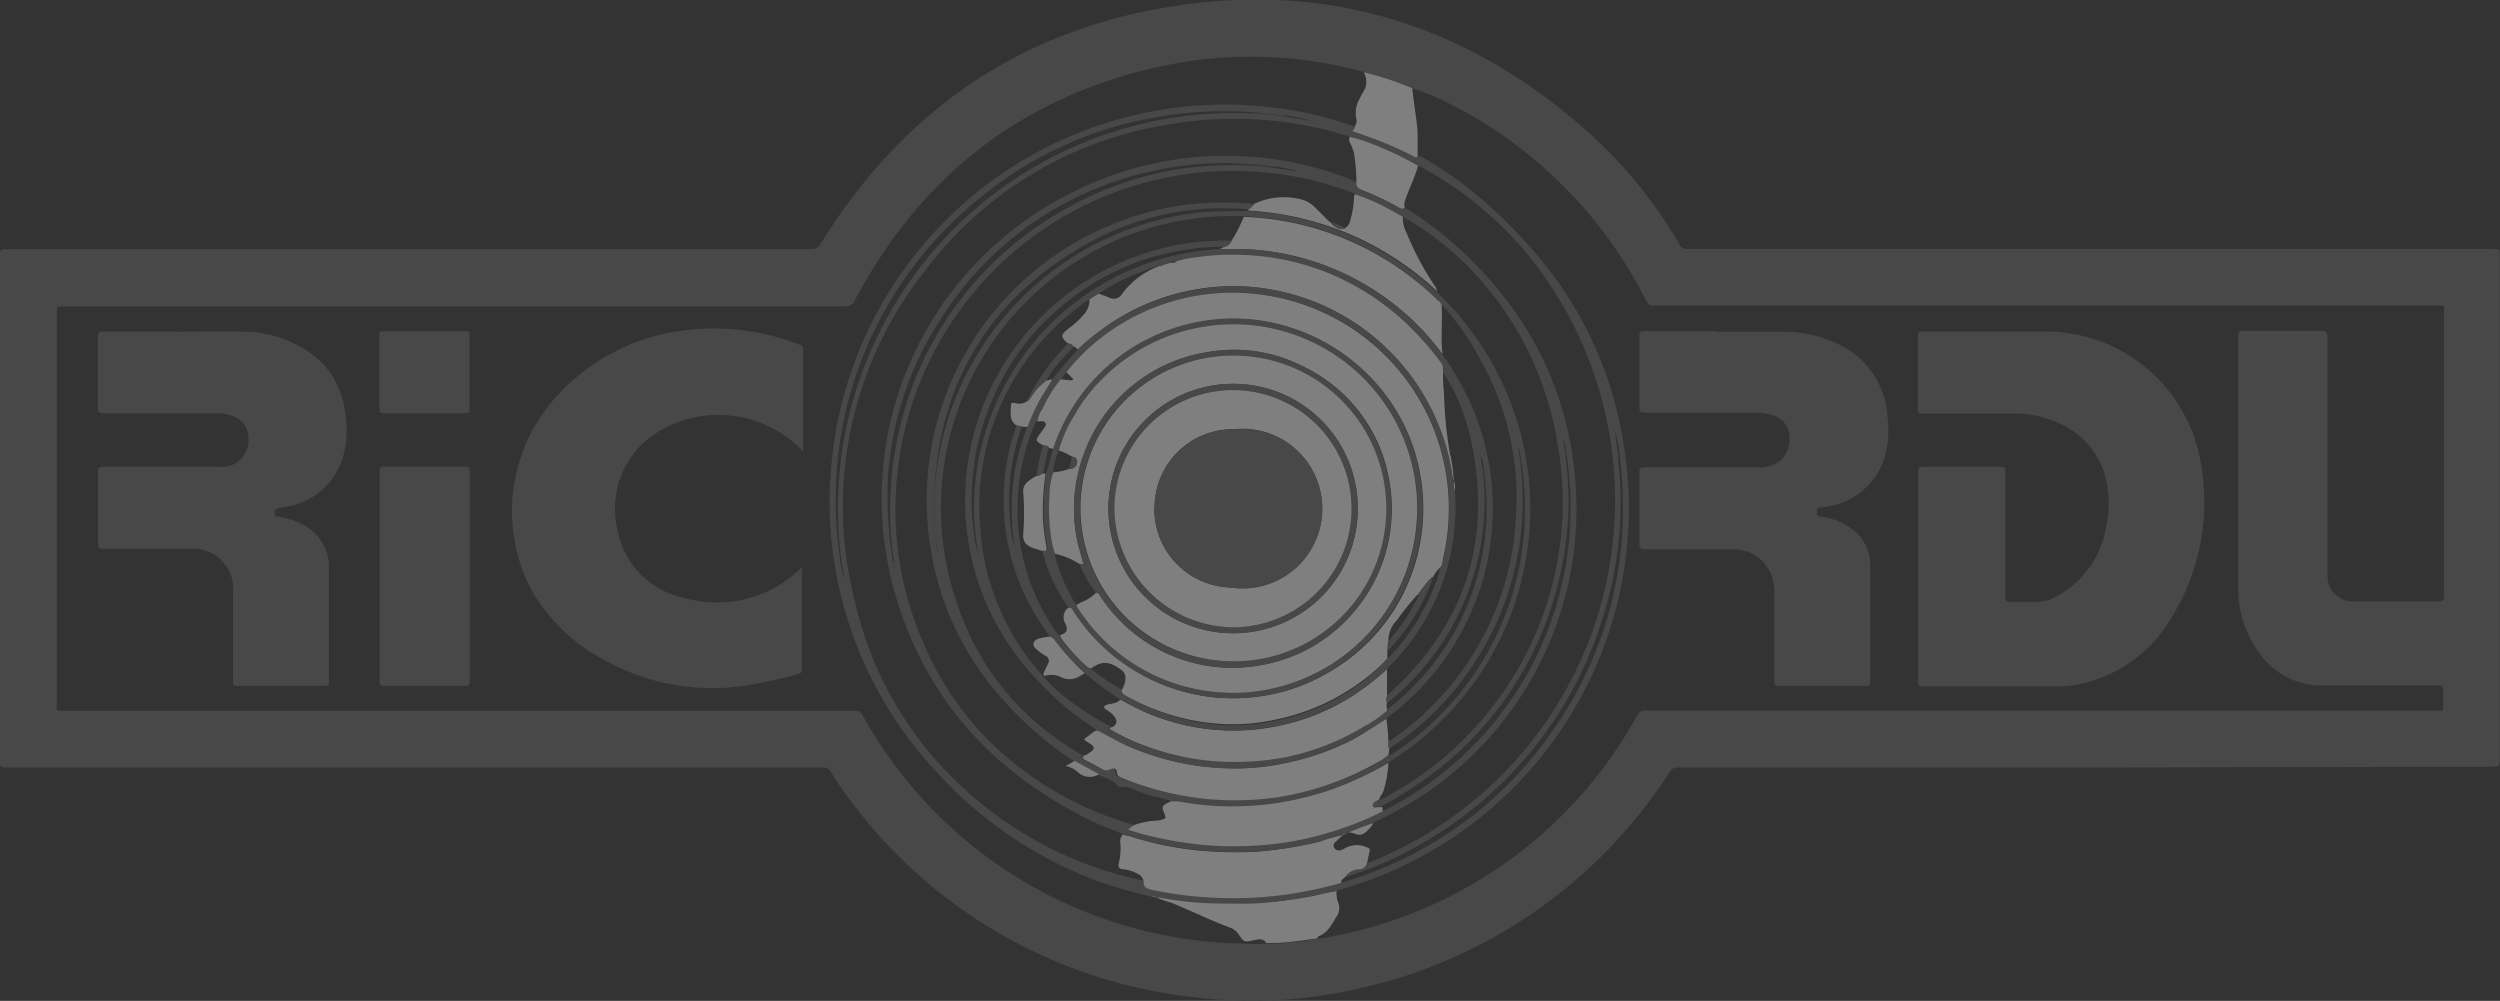 <svg id="Calque_1" data-name="Calque 1" xmlns="http://www.w3.org/2000/svg" viewBox="0 0 188.04 75.28"><rect x="0" y="0" width="188.04" height="75.28" fill="#333333" stroke="none"/><defs><style>.cls-1{fill:#484848;}.cls-2{fill:#7f7f7f;}.cls-3{fill:#fefefe;}</style></defs><path class="cls-1" d="M161.47,83.2h-30.7a.67.67,0,0,0-.63.35A37.32,37.32,0,0,1,106.42,99.9a35.42,35.42,0,0,1-12.36.54A37.22,37.22,0,0,1,67,83.45a.57.57,0,0,0-.57-.25H5c-.38,0-.44-.11-.44-.45q0-19.05,0-38.09c0-.39.12-.45.47-.45l60.54,0a.74.74,0,0,0,.73-.41c5.78-9.37,14-15.43,24.81-17.56,12.41-2.44,23.44.72,32.9,9.15a35.07,35.07,0,0,1,6.88,8.46.61.61,0,0,0,.62.35h60.61c.47,0,.47,0,.47.48q0,19,0,38c0,.39-.11.46-.48.46ZM110.8,32.11a23.19,23.19,0,0,0-3.61-1.21l-.28-.08a32,32,0,0,0-14.7-.43C81.66,32.6,73.9,38.56,68.86,48.07a.67.67,0,0,1-.7.44H9.35c-.51,0-.51,0-.51.52V78.39c0,.61-.09.54.53.54H68.86a.54.54,0,0,1,.57.3A33.31,33.31,0,0,0,98.08,96.44a8.66,8.66,0,0,0,1.69,0,11.41,11.41,0,0,0,1.85-.08c.68-.06,1.36-.17,2-.26.42-.07.85-.13,1.27-.22A33.15,33.15,0,0,0,127.7,79.3a.66.66,0,0,1,.67-.38h59.45a2.8,2.8,0,0,1,.29,0c.17,0,.23-.06.22-.23,0-.42,0-.84,0-1.26s-.08-.4-.4-.4c-2.88,0-5.76,0-8.64,0a5.68,5.68,0,0,1-4.56-2.15,8.2,8.2,0,0,1-1.81-5.46c0-6.24,0-12.49,0-18.73,0-.29.1-.33.35-.33,2,0,3.94,0,5.91,0,.38,0,.46.1.46.47q0,8.94,0,17.87a1.89,1.89,0,0,0,2,2c2.12,0,4.23,0,6.35,0,.32,0,.41-.08.41-.41q0-10.65,0-21.3c0-.61.1-.54-.52-.54H129a.57.57,0,0,1-.61-.36,33.35,33.35,0,0,0-14.87-14.86A17.41,17.41,0,0,0,110.8,32.11Z" transform="translate(-4.57 -25.47)"/><path class="cls-2" d="M105.1,92.49a2.26,2.26,0,0,0,.1.82,1.1,1.1,0,0,1-.11,1.12c-.35.56-.64,1.19-1.32,1.45a.18.18,0,0,0-.11.17c-.68.09-1.36.2-2,.26a11.41,11.41,0,0,1-1.85.08.55.55,0,0,0-.58-.26,3.4,3.4,0,0,0-.46.08c-.61.13-.63.12-1-.41a1.26,1.26,0,0,0-.61-.53c-1.53-.56-3-1.3-4.49-1.9a8.68,8.68,0,0,1-1.24-.44,2.32,2.32,0,0,1,.46,0,25,25,0,0,0,4.31.46c1.13,0,2.27,0,3.41-.05s2.15-.24,3.22-.42C103.59,92.83,104.33,92.58,105.1,92.49Z" transform="translate(-4.57 -25.47)"/><path class="cls-2" d="M110.8,32.11c.1,1.12.32,2.22.4,3.35,0,.56,0,1.12,0,1.68,0,.25-.11.23-.29.14a28.13,28.13,0,0,0-3.22-1.43l-1.43-.51c.07-.14.19-.21.19-.34a.73.73,0,0,0,.13-.65,2.08,2.08,0,0,1,.27-1.48,5.61,5.61,0,0,1,.29-.54,1.39,1.39,0,0,0,0-1.43A23.19,23.19,0,0,1,110.8,32.11Z" transform="translate(-4.57 -25.47)"/><path class="cls-1" d="M65,59.45a8.72,8.72,0,0,0-11.54-1.08A6.73,6.73,0,0,0,51,65.24a6.41,6.41,0,0,0,5,5.19,9,9,0,0,0,8.88-2.29c.1,0,0,.16,0,.24q0,3.69,0,7.39c0,.15,0,.3-.19.36a29.68,29.68,0,0,1-4.74,1,16.6,16.6,0,0,1-9.88-2,13.42,13.42,0,0,1-5.66-5.53A12.79,12.79,0,0,1,46.33,55.4a15.41,15.41,0,0,1,9.15-5,17.62,17.62,0,0,1,9.23,1c.17.06.27.12.27.34,0,2.53,0,5.05,0,7.57A1.16,1.16,0,0,1,65,59.45Z" transform="translate(-4.57 -25.47)"/><path class="cls-1" d="M17.65,50.42c1.73,0,3.46-.05,5.19,0a8.86,8.86,0,0,1,5.39,1.83,6.36,6.36,0,0,1,2.29,4.19,7.73,7.73,0,0,1-.23,3.67,5.35,5.35,0,0,1-4.2,3.48,4.33,4.33,0,0,1-.5.08.37.37,0,0,0-.32.55c0,.14.15.1.23.11a6.08,6.08,0,0,1,1.81.58,3.54,3.54,0,0,1,2,3.24c0,2.87,0,5.74,0,8.61,0,.21,0,.29-.27.29q-3.34,0-6.67,0c-.27,0-.27-.12-.27-.32V70a3,3,0,0,0-3.18-3.25c-2.18,0-4.37,0-6.56,0-.36,0-.42-.11-.42-.44,0-1.78,0-3.55,0-5.33,0-.31.07-.4.4-.4,2.8,0,5.59,0,8.39,0A3.47,3.47,0,0,0,22,60.46a2,2,0,0,0,1.26-2,1.69,1.69,0,0,0-1.16-1.68,3.25,3.25,0,0,0-1.27-.23H12.33c-.33,0-.4-.09-.4-.4q0-2.68,0-5.37c0-.31.1-.37.39-.37,1.78,0,3.55,0,5.33,0Z" transform="translate(-4.57 -25.47)"/><path class="cls-1" d="M106.49,35c0,.13-.12.2-.19.34l1.43.51A28.13,28.13,0,0,1,111,37.28c.18.09.29.11.29-.14a30,30,0,0,1,5.27,3.78,37.1,37.1,0,0,1,3.6,3.71,28.61,28.61,0,0,1,6.54,14.31,29.78,29.78,0,0,1-21.23,33.41.66.66,0,0,0-.32.14c-.77.09-1.51.34-2.28.47-1.07.18-2.14.32-3.22.42s-2.28.05-3.41.05A25,25,0,0,1,91.88,93a2.32,2.32,0,0,0-.46,0h0a.13.13,0,0,0-.15-.06c-1.32-.33-2.63-.66-3.9-1.11a30.84,30.84,0,0,1-12.17-8.1,29.78,29.78,0,0,1-7.32-13.24,29.29,29.29,0,0,1-.77-10.13A29.73,29.73,0,0,1,87.9,34.68a29.39,29.39,0,0,1,11-1.26A28.65,28.65,0,0,1,106.49,35Zm19.79,24.76c0,.47.08.94.11,1.4a28.71,28.71,0,0,1-1.08,10.14,29.5,29.5,0,0,1-13.69,17.55,26.16,26.16,0,0,1-5.8,2.57,1.24,1.24,0,0,1,1-.56.61.61,0,0,0,.62-.49l.24-.08a29.3,29.3,0,0,0,11.73-45.76,27.07,27.07,0,0,0-8.14-6.6,23.22,23.22,0,0,0-2.76-1.31,13.82,13.82,0,0,0-2.44-.85.75.75,0,0,0-.32-.13,28.76,28.76,0,0,0-13.82-.71A28.34,28.34,0,0,0,74.2,45.77a28.54,28.54,0,0,0-5.31,25A27.09,27.09,0,0,0,77.31,85a28.47,28.47,0,0,0,13.32,6.72c0,.38.14.54.53.63a29,29,0,0,0,4.73.61,29.35,29.35,0,0,0,5.3-.21,31.3,31.3,0,0,0,4.28-.9,29,29,0,0,0,16.16-11.82,28.61,28.61,0,0,0,5-15.4,31.85,31.85,0,0,0-.23-4.88,8.49,8.49,0,0,0-.37-1.87Zm-25-25.6-.32,0a28.89,28.89,0,0,0-9.28.1,28.28,28.28,0,0,0-13.36,6.06A29,29,0,0,0,67.43,62.71a30.36,30.36,0,0,0,.3,4.67,8.83,8.83,0,0,0,.36,1.68l-.27-1.69A29.76,29.76,0,0,1,98.63,34a18.69,18.69,0,0,1,2.69.25l1.91.32A10.33,10.33,0,0,0,101.32,34.16Z" transform="translate(-4.57 -25.47)"/><path class="cls-1" d="M33.12,68.81q0-3.94,0-7.88c0-.29.07-.36.35-.36,2,0,4.06,0,6.09,0,.26,0,.34.06.34.34q0,7.91,0,15.81c0,.27-.07.34-.34.34q-3,0-6.09,0c-.28,0-.35-.08-.35-.36Q33.13,72.76,33.12,68.81Z" transform="translate(-4.57 -25.47)"/><path class="cls-1" d="M36.48,56.55H33.42c-.23,0-.31-.05-.31-.29,0-1.87,0-3.73,0-5.59,0-.21,0-.29.28-.29h6.23c.24,0,.27.09.27.3q0,2.79,0,5.58c0,.26-.1.29-.31.29Z" transform="translate(-4.57 -25.47)"/><path class="cls-2" d="M91.27,92.87a.13.13,0,0,1,.15.06A.14.14,0,0,1,91.27,92.87Z" transform="translate(-4.57 -25.47)"/><path class="cls-1" d="M148.85,68.82c0-2.62,0-5.24,0-7.86,0-.28,0-.38.36-.38,1.94,0,3.89,0,5.83,0,.29,0,.36.08.36.36,0,3.13,0,6.27,0,9.4,0,.34.1.42.41.4.63,0,1.25,0,1.88,0a2.73,2.73,0,0,0,1.38-.32A7.24,7.24,0,0,0,163,65a8.19,8.19,0,0,0-.1-3.78,6.19,6.19,0,0,0-4-4.13,7.06,7.06,0,0,0-2.74-.51h-7c-.27,0-.34-.07-.33-.34,0-1.83,0-3.67,0-5.51,0-.25.06-.32.31-.32,3.21,0,6.42,0,9.62,0A11.83,11.83,0,0,1,170,59.75,16.57,16.57,0,0,1,167.86,72a10.54,10.54,0,0,1-6.29,4.79,9.16,9.16,0,0,1-2.5.3h-9.83c-.32,0-.4-.07-.4-.39C148.86,74.05,148.85,71.43,148.85,68.82Z" transform="translate(-4.57 -25.47)"/><path class="cls-1" d="M133.62,50.42c1.73,0,3.46,0,5.19,0a9.47,9.47,0,0,1,4.16,1,6.42,6.42,0,0,1,3.57,5.42,7.66,7.66,0,0,1-.17,2.86,5.31,5.31,0,0,1-4.31,3.86,4,4,0,0,1-.46.08c-.2,0-.37,0-.37.31s.08.34.33.38a5,5,0,0,1,2.14.81A3.35,3.35,0,0,1,145.24,68c0,2.93,0,5.86,0,8.79,0,.2,0,.27-.26.27q-3.33,0-6.66,0c-.3,0-.29-.15-.29-.36,0-2.2,0-4.39,0-6.59a3.87,3.87,0,0,0-.13-1.07,3,3,0,0,0-3.05-2.25c-2.18,0-4.37,0-6.55,0-.33,0-.42-.08-.42-.41,0-1.8,0-3.6,0-5.41,0-.29.09-.35.37-.35q4.22,0,8.43,0a3.43,3.43,0,0,0,1.27-.18,2,2,0,0,0,1.21-2,1.7,1.7,0,0,0-1.14-1.7,3.4,3.4,0,0,0-1.3-.23h-8.43c-.31,0-.41-.07-.41-.39,0-1.8,0-3.61,0-5.41,0-.27.08-.34.35-.34h5.36Z" transform="translate(-4.57 -25.47)"/><path class="cls-2" d="M105.62,88.25c-.21.18-.41.36-.61.56a.33.33,0,0,0-.07.45.39.39,0,0,0,.48.15.76.76,0,0,0,.26-.11,1.84,1.84,0,0,1,1.72-.09c.18.05.22.13.18.31s-.12.57-.18.85a.61.61,0,0,1-.62.49,1.24,1.24,0,0,0-1,.56c-.15.12-.34.22-.35.46a31.3,31.3,0,0,1-4.28.9,29.35,29.35,0,0,1-5.3.21,29,29,0,0,1-4.73-.61c-.39-.09-.55-.25-.53-.63a.79.79,0,0,0-.46-.56,2.83,2.83,0,0,0-1.09-.34c-.28,0-.4-.19-.32-.44a4.77,4.77,0,0,0,.11-1.64.71.71,0,0,1,.19-.53c.23.06.46.11.69.18A24.64,24.64,0,0,0,96,89.53a27.1,27.1,0,0,0,3.12,0,29.51,29.51,0,0,0,4.76-.77A13,13,0,0,1,105.62,88.25Z" transform="translate(-4.57 -25.47)"/><path class="cls-2" d="M111.23,37.93c-.25.92-.7,1.78-1,2.7a.81.81,0,0,0,0,.46c-.15.16-.29.08-.44,0A20.86,20.86,0,0,0,107,39.76c-.3-.12-.46-.26-.41-.59a12.8,12.8,0,0,0-.19-2.22,3.79,3.79,0,0,0-.28-.73c-.06-.14-.15-.29,0-.45a13.82,13.82,0,0,1,2.44.85A23.22,23.22,0,0,1,111.23,37.93Z" transform="translate(-4.57 -25.47)"/><path class="cls-1" d="M106.55,39.17c0,.33.11.47.41.59a20.86,20.86,0,0,1,2.83,1.33c.15.08.29.16.44,0A25.25,25.25,0,0,1,114,43.88a29.47,29.47,0,0,1,4.57,5.1A25.31,25.31,0,0,1,123,61a25.82,25.82,0,0,1-14.7,26.13l-.38.2-.07.07h0a18.4,18.4,0,0,0-1.87.71l-.21.09c-.07,0-.12,0-.15.07h0a13.29,13.29,0,0,0-1.72.47,29.51,29.51,0,0,1-4.76.77,27.1,27.1,0,0,1-3.12,0,24.64,24.64,0,0,1-6.26-1.11c-.23-.07-.46-.12-.69-.18-.71-.29-1.44-.54-2.12-.87-7.72-3.68-13-9.49-15.22-17.82a25.69,25.69,0,0,1,12.9-29.28,25.42,25.42,0,0,1,13.84-3,24.85,24.85,0,0,1,7.79,1.76A2.63,2.63,0,0,0,106.55,39.17Zm1.59,46.56h0c.06,0,.12,0,.14-.07h0c.11,0,.22-.09.33-.15A24.62,24.62,0,0,0,116.53,79a25,25,0,0,0,5.19-20.16A24.59,24.59,0,0,0,116,46.6a22.37,22.37,0,0,0-5.91-4.82c-.36-.2-.72-.42-1.09-.61a14.78,14.78,0,0,0-2.45-1.07,1.16,1.16,0,0,0-.42-.2A25.39,25.39,0,0,0,72.05,61.27a25,25,0,0,0,2,12.62A23,23,0,0,0,81,83a25.56,25.56,0,0,0,8.84,4.51c-.09.13-.28.14-.35.33.33.1.64.22,1,.3a28.54,28.54,0,0,0,5.51.9,27.9,27.9,0,0,0,4.19-.11,23.19,23.19,0,0,0,4.28-.86,23.69,23.69,0,0,0,4.07-1.59s.07,0,.07-.06h0a.91.91,0,0,0,.42-.17A25.47,25.47,0,0,0,122.7,64.34a28.4,28.4,0,0,0-.3-4.7,6.41,6.41,0,0,0-.26-1.23,8.39,8.39,0,0,0,.2,1.22,1.67,1.67,0,0,0,0,.32A24.66,24.66,0,0,1,122,68.3,25.65,25.65,0,0,1,110.38,85c-.62.4-1.28.76-1.91,1.13h-.29c-.11,0-.24.07-.33-.06s.1-.19.1-.31A.14.14,0,0,0,108.14,85.73ZM71.81,67.93l0,.36c.05-.18.08-.28,0-.36a3.36,3.36,0,0,0-.1-.9s0,0,0-.07a26.38,26.38,0,0,1,.26-8A25.52,25.52,0,0,1,84.61,41.25a25,25,0,0,1,12-3.35,21.85,21.85,0,0,1,3.7.18l2,.32a9.66,9.66,0,0,0-2-.42l-.28,0a24.66,24.66,0,0,0-9,.4A25.06,25.06,0,0,0,75.33,49.46a24.64,24.64,0,0,0-4,12.49A28.52,28.52,0,0,0,71.63,67,4.05,4.05,0,0,0,71.81,67.93Z" transform="translate(-4.57 -25.47)"/><path class="cls-2" d="M106,88.09a18.4,18.4,0,0,1,1.87-.71,2.23,2.23,0,0,1-.66.74.66.66,0,0,1-.65.09A1.34,1.34,0,0,0,106,88.09Z" transform="translate(-4.57 -25.47)"/><path class="cls-2" d="M105.61,88.25c0-.07.08-.08.15-.07A.15.15,0,0,1,105.61,88.25Z" transform="translate(-4.57 -25.47)"/><path class="cls-2" d="M107.84,87.38l.07-.07Z" transform="translate(-4.57 -25.47)"/><path class="cls-2" d="M109,82.85a8.64,8.64,0,0,1-.36,2.08c-.08.27-.3.46-.36.74h0c-.09-.07-.13,0-.14.07h0c-.09,0-.13,0-.19.07s-.19.17-.1.31.22.06.33.06h.29c.16,0,.06.2.1.29h0l-.07.06a23.69,23.69,0,0,1-4.07,1.59,23.19,23.19,0,0,1-4.28.86,27.9,27.9,0,0,1-4.19.11,28.54,28.54,0,0,1-5.51-.9c-.32-.08-.63-.2-1-.3.07-.19.26-.2.35-.33a5.62,5.62,0,0,1,1.82-.37,1.41,1.41,0,0,0,.45-.11c.14,0,.19-.15.12-.31-.27-.66-.27-.66.39-1l.23-.08a2.32,2.32,0,0,1,.46,0,21.39,21.39,0,0,0,4.07.36,23.43,23.43,0,0,0,3.24-.24,24.62,24.62,0,0,0,3.9-.94A24,24,0,0,0,109,82.85Z" transform="translate(-4.57 -25.47)"/><path class="cls-2" d="M110.09,41.78a2.24,2.24,0,0,0,.26,1.17,22.35,22.35,0,0,0,2.12,4c.06.08.15.16.13.28s-.21-.1-.29-.18a23.52,23.52,0,0,0-4.52-3.16,22.88,22.88,0,0,0-9.32-2.58v-.11a2,2,0,0,0,.43-.4,5.29,5.29,0,0,1,3.63-.31,2.34,2.34,0,0,1,1,.63l1,1,.11.06h0c.32.44.73.6,1.08.44s.37-.45.45-.73a6.64,6.64,0,0,0,.24-1.47.67.67,0,0,1,.07-.34A14.78,14.78,0,0,1,109,41.17C109.37,41.36,109.73,41.58,110.09,41.78Z" transform="translate(-4.57 -25.47)"/><path class="cls-3" d="M108.5,86.51l.07-.06S108.54,86.51,108.5,86.51Z" transform="translate(-4.57 -25.47)"/><path class="cls-1" d="M98.91,40.82a2,2,0,0,1-.43.4,20.89,20.89,0,0,0-11.65,2.31c-7.69,4.12-11.7,10.6-12,19.33A20.57,20.57,0,0,0,75,66.37a4.81,4.81,0,0,0,.19,1l0,.28a.21.21,0,0,0,0-.18s0-.07-.07-.11a3.32,3.32,0,0,0-.12-1,21.74,21.74,0,0,1,.13-6.24,22.42,22.42,0,0,1,20.4-18.73c.95-.07,1.9,0,2.85-.06a22.88,22.88,0,0,1,9.32,2.58,23.52,23.52,0,0,1,4.52,3.16c.08.08.15.19.29.18h0a.11.11,0,0,0,.08.14A22.81,22.81,0,0,1,119,58.27a22.42,22.42,0,0,1-9.74,24.38l-.3.2a24,24,0,0,1-4.48,2.09,24.62,24.62,0,0,1-3.9.94,23.43,23.43,0,0,1-3.24.24,21.39,21.39,0,0,1-4.07-.36,2.32,2.32,0,0,0-.46,0,15,15,0,0,0-1.75-.47A8.11,8.11,0,0,1,90,84.92a2.2,2.2,0,0,0-1.1-.28.35.35,0,0,1-.3-.1c-.35-.47-.94-.53-1.4-.81l-1.85-1a26.61,26.61,0,0,1-5.1-4.37,22.06,22.06,0,0,1-5.68-11.61,22.37,22.37,0,0,1,12.74-24,21.8,21.8,0,0,1,10.73-2A3.29,3.29,0,0,1,98.91,40.82ZM119,60.16a4.62,4.62,0,0,0-.25-1.16,6.18,6.18,0,0,0,.2,1.14,2.68,2.68,0,0,0,0,.4,22.27,22.27,0,0,1-4.2,15.83,21.74,21.74,0,0,1-5.7,5.41c-.13-.16,0-.36-.07-.53a.75.75,0,0,0,.31-.18,21.6,21.6,0,0,0,9.31-16.9,21.08,21.08,0,0,0-2.84-11.93A18.38,18.38,0,0,0,113,48.38a.74.74,0,0,0-.26-.34c-.59-.53-1.16-1.08-1.79-1.56A21.95,21.95,0,0,0,76.69,71.23a19.87,19.87,0,0,0,6.45,9.11A22.54,22.54,0,0,0,86,82.28c-.09.12-.14.22,0,.31.47.24.94.5,1.4.75a.52.52,0,0,0,.5,0c.2-.07.53-.15.55.17s.22.39.43.48a22.23,22.23,0,0,0,11.73,1.4A22.14,22.14,0,0,0,107.93,83a4.44,4.44,0,0,0,1.08-.7c.15,0,.24-.09.35-.16a21.95,21.95,0,0,0,9.89-17.34A24.29,24.29,0,0,0,119,60.16Z" transform="translate(-4.57 -25.47)"/><path class="cls-2" d="M85.39,82.7l1.85,1a1.31,1.31,0,0,1-1.62-.17,1.78,1.78,0,0,0-.9-.44Z" transform="translate(-4.57 -25.47)"/><path class="cls-1" d="M105.79,42.64c-.35.16-.76,0-1.08-.44A3.78,3.78,0,0,1,105.79,42.64Z" transform="translate(-4.57 -25.47)"/><path class="cls-1" d="M104.72,42.2l-.11-.06A.12.12,0,0,1,104.72,42.2Z" transform="translate(-4.57 -25.47)"/><path class="cls-2" d="M112.68,47.39a.11.11,0,0,1-.08-.14C112.67,47.27,112.68,47.33,112.68,47.39Z" transform="translate(-4.57 -25.47)"/><path class="cls-2" d="M108.84,79.53a13.91,13.91,0,0,1,.16,1.72c0,.17-.06.37.07.53l-.06.47a4.44,4.44,0,0,1-1.08.7,22.14,22.14,0,0,1-7.24,2.48A22.23,22.23,0,0,1,89,84c-.21-.09-.41-.14-.43-.48s-.35-.24-.55-.17a.52.52,0,0,1-.5,0c-.46-.25-.93-.51-1.4-.75-.18-.09-.13-.19,0-.31a.54.54,0,0,0,.26-.11c.61-.39.61-.51,0-.89-.33-.19-.33-.21,0-.43s.46-.44.8-.46c.78.39,1.53.84,2.33,1.2A19.88,19.88,0,0,0,97,83.26a18,18,0,0,0,4.39-.42,19.44,19.44,0,0,0,5-1.78C107.2,80.6,108,80.05,108.84,79.53Z" transform="translate(-4.57 -25.47)"/><path class="cls-2" d="M113,48.38c.08,1.23-.08,2.47.07,3.7l-.15-.16a18.25,18.25,0,0,0-3.09-3.24A19.46,19.46,0,0,0,98.2,44.21c-.63,0-1.26,0-1.89,0l.35-.18a.73.73,0,0,0,.54-.45,11.31,11.31,0,0,0,.92-1.8,21.92,21.92,0,0,1,12.79,4.7c.63.48,1.2,1,1.79,1.56A.74.74,0,0,1,113,48.38Z" transform="translate(-4.57 -25.47)"/><path class="cls-1" d="M97.2,43.58a.73.73,0,0,1-.54.45,16.62,16.62,0,0,0-3.15.27,17.82,17.82,0,0,0-5.1,1.6,19,19,0,0,0-4.32,2.88,18.13,18.13,0,0,0-2.35,2.45A19,19,0,0,0,79,56.06a18,18,0,0,0-1.28,5.44,17.61,17.61,0,0,0,.14,4.29,4.66,4.66,0,0,0,.29,1.32l-.2-1.32c0-.47-.1-1-.11-1.43a19.58,19.58,0,0,1,.44-4.83A19.47,19.47,0,0,1,96.31,44.21c.63,0,1.26,0,1.89,0a19.46,19.46,0,0,1,11.59,4.47,18.25,18.25,0,0,1,3.09,3.24l.15.16A22.69,22.69,0,0,1,115.27,56a19.57,19.57,0,0,1-6.16,23.3l-.27.23c-.83.52-1.64,1.07-2.51,1.53a19.44,19.44,0,0,1-5,1.78,18,18,0,0,1-4.39.42,19.88,19.88,0,0,1-7.55-1.67c-.8-.36-1.55-.81-2.33-1.2-.81-.6-1.66-1.14-2.42-1.8a28,28,0,0,1-2.51-2.48,19.32,19.32,0,0,1-4.77-10.19A19.58,19.58,0,0,1,92.62,44,18.09,18.09,0,0,1,97.2,43.58Zm-4.63,1.66c-.08,0-.16,0-.22.07h0c-.1,0-.21,0-.3.08h0c-.08,0-.17,0-.23.08h0a4.82,4.82,0,0,0-1,.3,16.24,16.24,0,0,0-3.64,1.8,4.08,4.08,0,0,0-.72.44A18.78,18.78,0,0,0,78.3,65.14,18.3,18.3,0,0,0,82.73,76a12.78,12.78,0,0,0,1.89,1.86,22.64,22.64,0,0,0,3.51,2.27c0,.11-.19,0-.2.17a15.76,15.76,0,0,0,2.73,1.28,18.84,18.84,0,0,0,7.25,1.17,19.32,19.32,0,0,0,3.13-.33,18.48,18.48,0,0,0,6-2.33,8.23,8.23,0,0,0,1.73-1.2.47.47,0,0,0,.27-.16,19,19,0,0,0,7.35-14.86,20.28,20.28,0,0,0-.22-3.12,2.89,2.89,0,0,0-.21-1V59.5a.17.17,0,0,0,0,.16.29.29,0,0,0,0,.13,3.76,3.76,0,0,0,.14,1c0,.26.06.52.07.79a19.46,19.46,0,0,1-2,10.28,19.18,19.18,0,0,1-5.35,6.55.6.6,0,0,1,0-.58l.14-.11q8.73-7.81,6.23-19.24a15.16,15.16,0,0,0-2.11-5.07c0-.2,0-.41-.11-.59A21.8,21.8,0,0,0,111.52,51a19.2,19.2,0,0,0-6.75-4.83,18.64,18.64,0,0,0-6.61-1.48,17.48,17.48,0,0,0-3.47.16,7,7,0,0,0-1.58.3l-.18,0-.08,0-.24,0S92.58,45.22,92.57,45.24Z" transform="translate(-4.57 -25.47)"/><path class="cls-2" d="M93.11,45.11a7,7,0,0,1,1.58-.3,17.48,17.48,0,0,1,3.47-.16,18.64,18.64,0,0,1,6.61,1.48A19.2,19.2,0,0,1,111.52,51,21.8,21.8,0,0,1,113,52.81c.14.18.08.39.11.59,0,.54,0,1.07.07,1.61a31.3,31.3,0,0,0,.44,4.53,10.89,10.89,0,0,1,.29,2.05s-.07-.07-.07-.11a16,16,0,0,0-.93-3.68A16.73,16.73,0,0,0,97.82,47a16.13,16.13,0,0,0-3.92.36,16.56,16.56,0,0,0-6.12,2.65c-.76.53-1.44,1.15-2.14,1.74-.11-.08-.18-.2-.33-.22a.52.52,0,0,0-.43-.23c-.55-.5-.55-.63.05-1.11a6.28,6.28,0,0,0,1.1-1A1.58,1.58,0,0,0,86.51,48a4.08,4.08,0,0,1,.72-.44l.84.32a.69.69,0,0,0,.84-.22,5.91,5.91,0,0,1,2.94-2.2h0c.08,0,.18,0,.23-.08h0c.1-.05.22,0,.3-.08h0c.06-.05.16,0,.22-.07s0,0,0,0l.24,0,.08,0Z" transform="translate(-4.57 -25.47)"/><path class="cls-2" d="M88.13,80.17a.45.45,0,0,0,.31-.73,1.65,1.65,0,0,0-.54-.51c-.11-.09-.31-.15-.27-.3s.24-.16.39-.2.61-.05.8-.34c.65.33,1.28.69,2,1a16.82,16.82,0,0,0,5.63,1.31,16,16,0,0,0,3.58-.2,16.52,16.52,0,0,0,6.2-2.34,19.77,19.77,0,0,0,2.67-2.06v2a.6.6,0,0,0,0,.58c-.08.17,0,.36,0,.53a8.23,8.23,0,0,1-1.73,1.2,18.48,18.48,0,0,1-6,2.33,19.32,19.32,0,0,1-3.13.33,18.84,18.84,0,0,1-7.25-1.17,15.76,15.76,0,0,1-2.73-1.28C87.94,80.21,88.11,80.28,88.13,80.17Z" transform="translate(-4.57 -25.47)"/><path class="cls-2" d="M116,59.79a.29.29,0,0,1,0-.13.17.17,0,0,1,0-.16v.28Z" transform="translate(-4.57 -25.47)"/><path class="cls-3" d="M93.11,45.11l-.18,0Z" transform="translate(-4.57 -25.47)"/><path class="cls-1" d="M114,62.38a16.78,16.78,0,0,1-4.82,13.09l-.29.31a19.77,19.77,0,0,1-2.67,2.06,16.52,16.52,0,0,1-6.2,2.34,16,16,0,0,1-3.58.2,16.82,16.82,0,0,1-5.63-1.31c-.68-.29-1.31-.65-2-1a21.6,21.6,0,0,1-2.66-2,18.71,18.71,0,0,1-2.24-2.47.74.74,0,0,0-.38-.3A16.74,16.74,0,0,1,81,57.55a.93.93,0,0,1,0-.1l.45.13a8.48,8.48,0,0,0-.43,1.32,16.47,16.47,0,0,0-.42,6.33,4.58,4.58,0,0,0,.28,1.31l-.18-1.36c0-.18,0-.36,0-.54a16.53,16.53,0,0,1,2.18-9.22L83.71,54c.63-.76,1.25-1.52,1.93-2.24s1.38-1.21,2.14-1.74A16.56,16.56,0,0,1,93.9,47.4,16.13,16.13,0,0,1,97.82,47,16.68,16.68,0,0,1,112.91,57.8a16,16,0,0,1,.93,3.68s0,.07.07.11a0,0,0,0,1,0,0A1.43,1.43,0,0,0,114,62.38Zm-1.08,5.77c.07,0,.06,0,.07-.07a1,1,0,0,0,.12-.48,16.39,16.39,0,0,0-.62-9.73,16.22,16.22,0,0,0-24.62-7.33,15.4,15.4,0,0,0-3.06,2.92,1.3,1.3,0,0,0-.42.56A9.47,9.47,0,0,0,83,56.13a2.4,2.4,0,0,0-.42,1h0l-.08.06c-.06.12-.12.23-.17.35a15.73,15.73,0,0,0-1.14,4.62A16,16,0,0,0,84,73c.07.1.12.22.24.26s0,.11.07.16a13.42,13.42,0,0,0,1.84,2.07c.12.11.24.29.45.25A14.47,14.47,0,0,0,89,77.37c-.06.3.16.4.35.5A16.59,16.59,0,0,0,96.45,80a14.85,14.85,0,0,0,4-.31,16.2,16.2,0,0,0,6.42-2.8A13.7,13.7,0,0,0,108.93,75l.12-.08a16.47,16.47,0,0,0,3.43-5.42,5.26,5.26,0,0,0,.42-1.4Z" transform="translate(-4.57 -25.47)"/><path class="cls-1" d="M81.78,55.69a16.28,16.28,0,0,1,3.1-4.35.52.52,0,0,1,.43.23c-.26.27-.52.53-.76.81a9.3,9.3,0,0,0-1.28,1.71h0s-.06,0-.06.08a4.11,4.11,0,0,0-.94,1C82.13,55.37,82,55.61,81.78,55.69Z" transform="translate(-4.57 -25.47)"/><path class="cls-2" d="M83.54,73.34a.74.74,0,0,1,.38.3,18.71,18.71,0,0,0,2.24,2.47l-.35.2a1.43,1.43,0,0,1-1.4.11,1.58,1.58,0,0,0-1.15-.14c-.22.08-.24-.08-.17-.24s.21-.43.31-.65a.4.4,0,0,0-.17-.58,4.87,4.87,0,0,1-.73-.53c-.32-.29-.24-.61.16-.77A8.55,8.55,0,0,1,83.54,73.34Z" transform="translate(-4.57 -25.47)"/><path class="cls-2" d="M83.27,54.09c.15,0,.28-.11.44-.06l-.85,1.39a17,17,0,0,0-1,2.15h-.34L81,57.45c-.56-.39-.39-1-.39-1.51,0-.2.16-.19.32-.15a1,1,0,0,0,.82-.1c.26-.08.35-.32.49-.51a4.11,4.11,0,0,1,.94-1l.06-.08Z" transform="translate(-4.57 -25.47)"/><path class="cls-2" d="M114,62.38a1.43,1.43,0,0,1-.06-.74A1.68,1.68,0,0,1,114,62.38Z" transform="translate(-4.57 -25.47)"/><path class="cls-2" d="M84.78,53.46a15.4,15.4,0,0,1,3.06-2.92,16.09,16.09,0,0,1,11.8-2.88,16.22,16.22,0,0,1,12.82,10.21,16.39,16.39,0,0,1,.62,9.73,1,1,0,0,1-.12.48l-.07.07h0a2.56,2.56,0,0,0-.54.73c-.1,0-.15,0-.11.14h0c-.11,0-.14,0-.19.1a7.31,7.31,0,0,0-.69.89.13.13,0,0,0-.06.16h0c-.07,0-.11,0-.15.07a18.06,18.06,0,0,0-1.5,1.87,2.17,2.17,0,0,0-.65,1.56,4,4,0,0,0-.08.77V75a13.7,13.7,0,0,1-2.07,1.81,16.2,16.2,0,0,1-6.42,2.8,14.85,14.85,0,0,1-4,.31,16.59,16.59,0,0,1-7.12-2.09c-.19-.1-.41-.2-.35-.5.34-.59.36-1.16,0-1.44-.91-.66-1.46-.76-2.32-.15-.21,0-.33-.14-.45-.25a13.42,13.42,0,0,1-1.84-2.07s0-.11-.07-.16c.54-.2.64-.36.42-.89a.91.91,0,0,1,.25-1.21c.2-.06.27.1.35.23a14.08,14.08,0,0,0,1.9,2.38,14.28,14.28,0,0,0,4.37,3,14.09,14.09,0,0,0,7.36,1.13,13.74,13.74,0,0,0,5.39-1.75A14.17,14.17,0,0,0,110,70.36a14.42,14.42,0,0,0,.2-12.9,14.38,14.38,0,0,0-12.54-8,13.39,13.39,0,0,0-2.61.2,14.25,14.25,0,0,0-11.26,9.61.39.39,0,0,0-.31-.09c-.08-.17-.24-.17-.4-.18l-.21-.13c-.38-.21-.4-.31-.15-.67.12-.17.25-.33.36-.5s.21-.26.12-.42-.27-.13-.43-.12h-.18a2.4,2.4,0,0,1,.42-1A9.47,9.47,0,0,1,84.36,54l.74.08c.06,0,.13,0,.16-.05s0-.11-.06-.15S84.92,53.6,84.78,53.46Z" transform="translate(-4.57 -25.47)"/><path class="cls-2" d="M82.56,57.13l-.08.06Z" transform="translate(-4.57 -25.47)"/><path class="cls-1" d="M84.94,71.2a13.81,13.81,0,0,1-2-4.35c.46.05.45.05.37-.45a15.65,15.65,0,0,1-.24-2.06,19,19,0,0,1,.21-3.28l.5-1.83A14.25,14.25,0,0,1,95,49.62a13.39,13.39,0,0,1,2.61-.2,14.38,14.38,0,0,1,12.54,8,14.3,14.3,0,0,1-5.86,18.72,13.74,13.74,0,0,1-5.39,1.75,14.09,14.09,0,0,1-7.36-1.13,14.28,14.28,0,0,1-4.37-3,14.08,14.08,0,0,1-1.9-2.38C85.21,71.3,85.14,71.14,84.94,71.2Zm.63-.23a1,1,0,0,0,.18.35,13.84,13.84,0,0,0,11,6.25,12.88,12.88,0,0,0,3.71-.35,13.84,13.84,0,0,0,10.68-12.3A13.87,13.87,0,0,0,97.33,49.86a13.14,13.14,0,0,0-2.25.19,13.77,13.77,0,0,0-7.32,3.64,12.81,12.81,0,0,0-2.43,3.1,9.91,9.91,0,0,0-1.12,2.56A4.73,4.73,0,0,0,83.79,61a5.92,5.92,0,0,0-.29,1.82,13.81,13.81,0,0,0,.07,2.57,7.64,7.64,0,0,0,.35,1.71,1.09,1.09,0,0,0,0,.18,13.81,13.81,0,0,0,1.5,3.54A1,1,0,0,0,85.57,71Z" transform="translate(-4.57 -25.47)"/><path class="cls-1" d="M112.25,69a.93.93,0,0,1,0,.24,15.87,15.87,0,0,1-3.29,5.17,4,4,0,0,1,.08-.77,14.32,14.32,0,0,0,2.3-3.5h0l.06-.16a7.31,7.31,0,0,1,.69-.89C112.11,69.07,112.14,69,112.25,69Z" transform="translate(-4.57 -25.47)"/><path class="cls-1" d="M82.55,61.24a10,10,0,0,1,.5-2.28c.16,0,.32,0,.4.18a13.26,13.26,0,0,0-.41,2A.86.86,0,0,1,82.55,61.24Z" transform="translate(-4.57 -25.47)"/><path class="cls-1" d="M112.36,68.87c0,.06,0,.14-.11.14S112.26,68.88,112.36,68.87Z" transform="translate(-4.57 -25.47)"/><path class="cls-2" d="M83,61.09l.22,0a19,19,0,0,0-.21,3.28,15.65,15.65,0,0,0,.24,2.06c.08.5.09.5-.37.45a4.29,4.29,0,0,1-.85-.3.87.87,0,0,1-.5-.88,21,21,0,0,0,0-3.27.87.87,0,0,1,.28-.67,3.45,3.45,0,0,1,.71-.49A.86.86,0,0,0,83,61.09Z" transform="translate(-4.57 -25.47)"/><path class="cls-2" d="M84.21,59.35a9.91,9.91,0,0,1,1.12-2.56,12.81,12.81,0,0,1,2.43-3.1,13.77,13.77,0,0,1,7.32-3.64,13.14,13.14,0,0,1,2.25-.19,13.82,13.82,0,0,1,13.78,15.06,13.84,13.84,0,0,1-10.68,12.3,12.88,12.88,0,0,1-3.71.35,13.84,13.84,0,0,1-11-6.25,1,1,0,0,1-.18-.35l.38-.21A2.83,2.83,0,0,0,87,70.05c.17,0,.23.09.31.2A11.9,11.9,0,0,0,93.26,75a11.82,11.82,0,0,0,6,.53,11.93,11.93,0,0,0,9.8-13.94,11.62,11.62,0,0,0-6.28-8.46,11.43,11.43,0,0,0-7.38-1.17,11.74,11.74,0,0,0-6.52,3.31,11.62,11.62,0,0,0-2.67,4.06,11.82,11.82,0,0,0-.66,6.55c.12.7.36,1.38.53,2.08h0l-.32-.07a5.2,5.2,0,0,0-1.84-.76,7.64,7.64,0,0,1-.35-1.71,13.81,13.81,0,0,1-.07-2.57A5.92,5.92,0,0,1,83.79,61,5,5,0,0,0,85,60.74a.54.54,0,0,0,.58-.51.35.35,0,0,0-.36-.4A4.44,4.44,0,0,0,84.21,59.35Z" transform="translate(-4.57 -25.47)"/><path class="cls-1" d="M87,70.05a8.63,8.63,0,0,1-1.25-2.19l.32.07,0,.1,0,0,0-.08c-.17-.7-.41-1.38-.53-2.08a11.82,11.82,0,0,1,.66-6.55,11.62,11.62,0,0,1,2.67-4.06,11.74,11.74,0,0,1,6.52-3.31,11.43,11.43,0,0,1,7.38,1.17,11.95,11.95,0,0,1,4,17.88,11.45,11.45,0,0,1-7.54,4.52,11.82,11.82,0,0,1-6-.53,11.9,11.9,0,0,1-5.94-4.72C87.24,70.14,87.18,70,87,70.05Zm10.28,5.16A11.5,11.5,0,1,0,85.81,63.65,11.45,11.45,0,0,0,97.29,75.21Z" transform="translate(-4.57 -25.47)"/><path class="cls-1" d="M85,60.74a4.83,4.83,0,0,1,.22-.91.35.35,0,0,1,.36.4A.54.54,0,0,1,85,60.74Z" transform="translate(-4.57 -25.47)"/><path class="cls-2" d="M97.29,75.21a11.5,11.5,0,1,1,11.55-11.4A11.47,11.47,0,0,1,97.29,75.21Zm9.41-11.47a9.38,9.38,0,1,0-9.41,9.36A9.36,9.36,0,0,0,106.7,63.74Z" transform="translate(-4.57 -25.47)"/><path class="cls-2" d="M86.09,67.93l0,.08,0,0,0-.1Z" transform="translate(-4.57 -25.47)"/><path class="cls-1" d="M106.7,63.74a9.38,9.38,0,1,1-9.38-9.4A9.34,9.34,0,0,1,106.7,63.74Zm-18.31-.09a8.92,8.92,0,1,0,9-8.85A8.92,8.92,0,0,0,88.39,63.65Z" transform="translate(-4.57 -25.47)"/><path class="cls-2" d="M88.39,63.65a8.92,8.92,0,1,1,8.92,9A9,9,0,0,1,88.39,63.65Zm3,0a5.9,5.9,0,0,0,5.73,6,6,6,0,1,0,.27-11.9A5.9,5.9,0,0,0,91.41,63.66Z" transform="translate(-4.57 -25.47)"/><path class="cls-1" d="M91.41,63.66a5.9,5.9,0,0,1,6-5.89,6,6,0,1,1-.27,11.9A5.9,5.9,0,0,1,91.41,63.66Z" transform="translate(-4.57 -25.47)"/></svg>